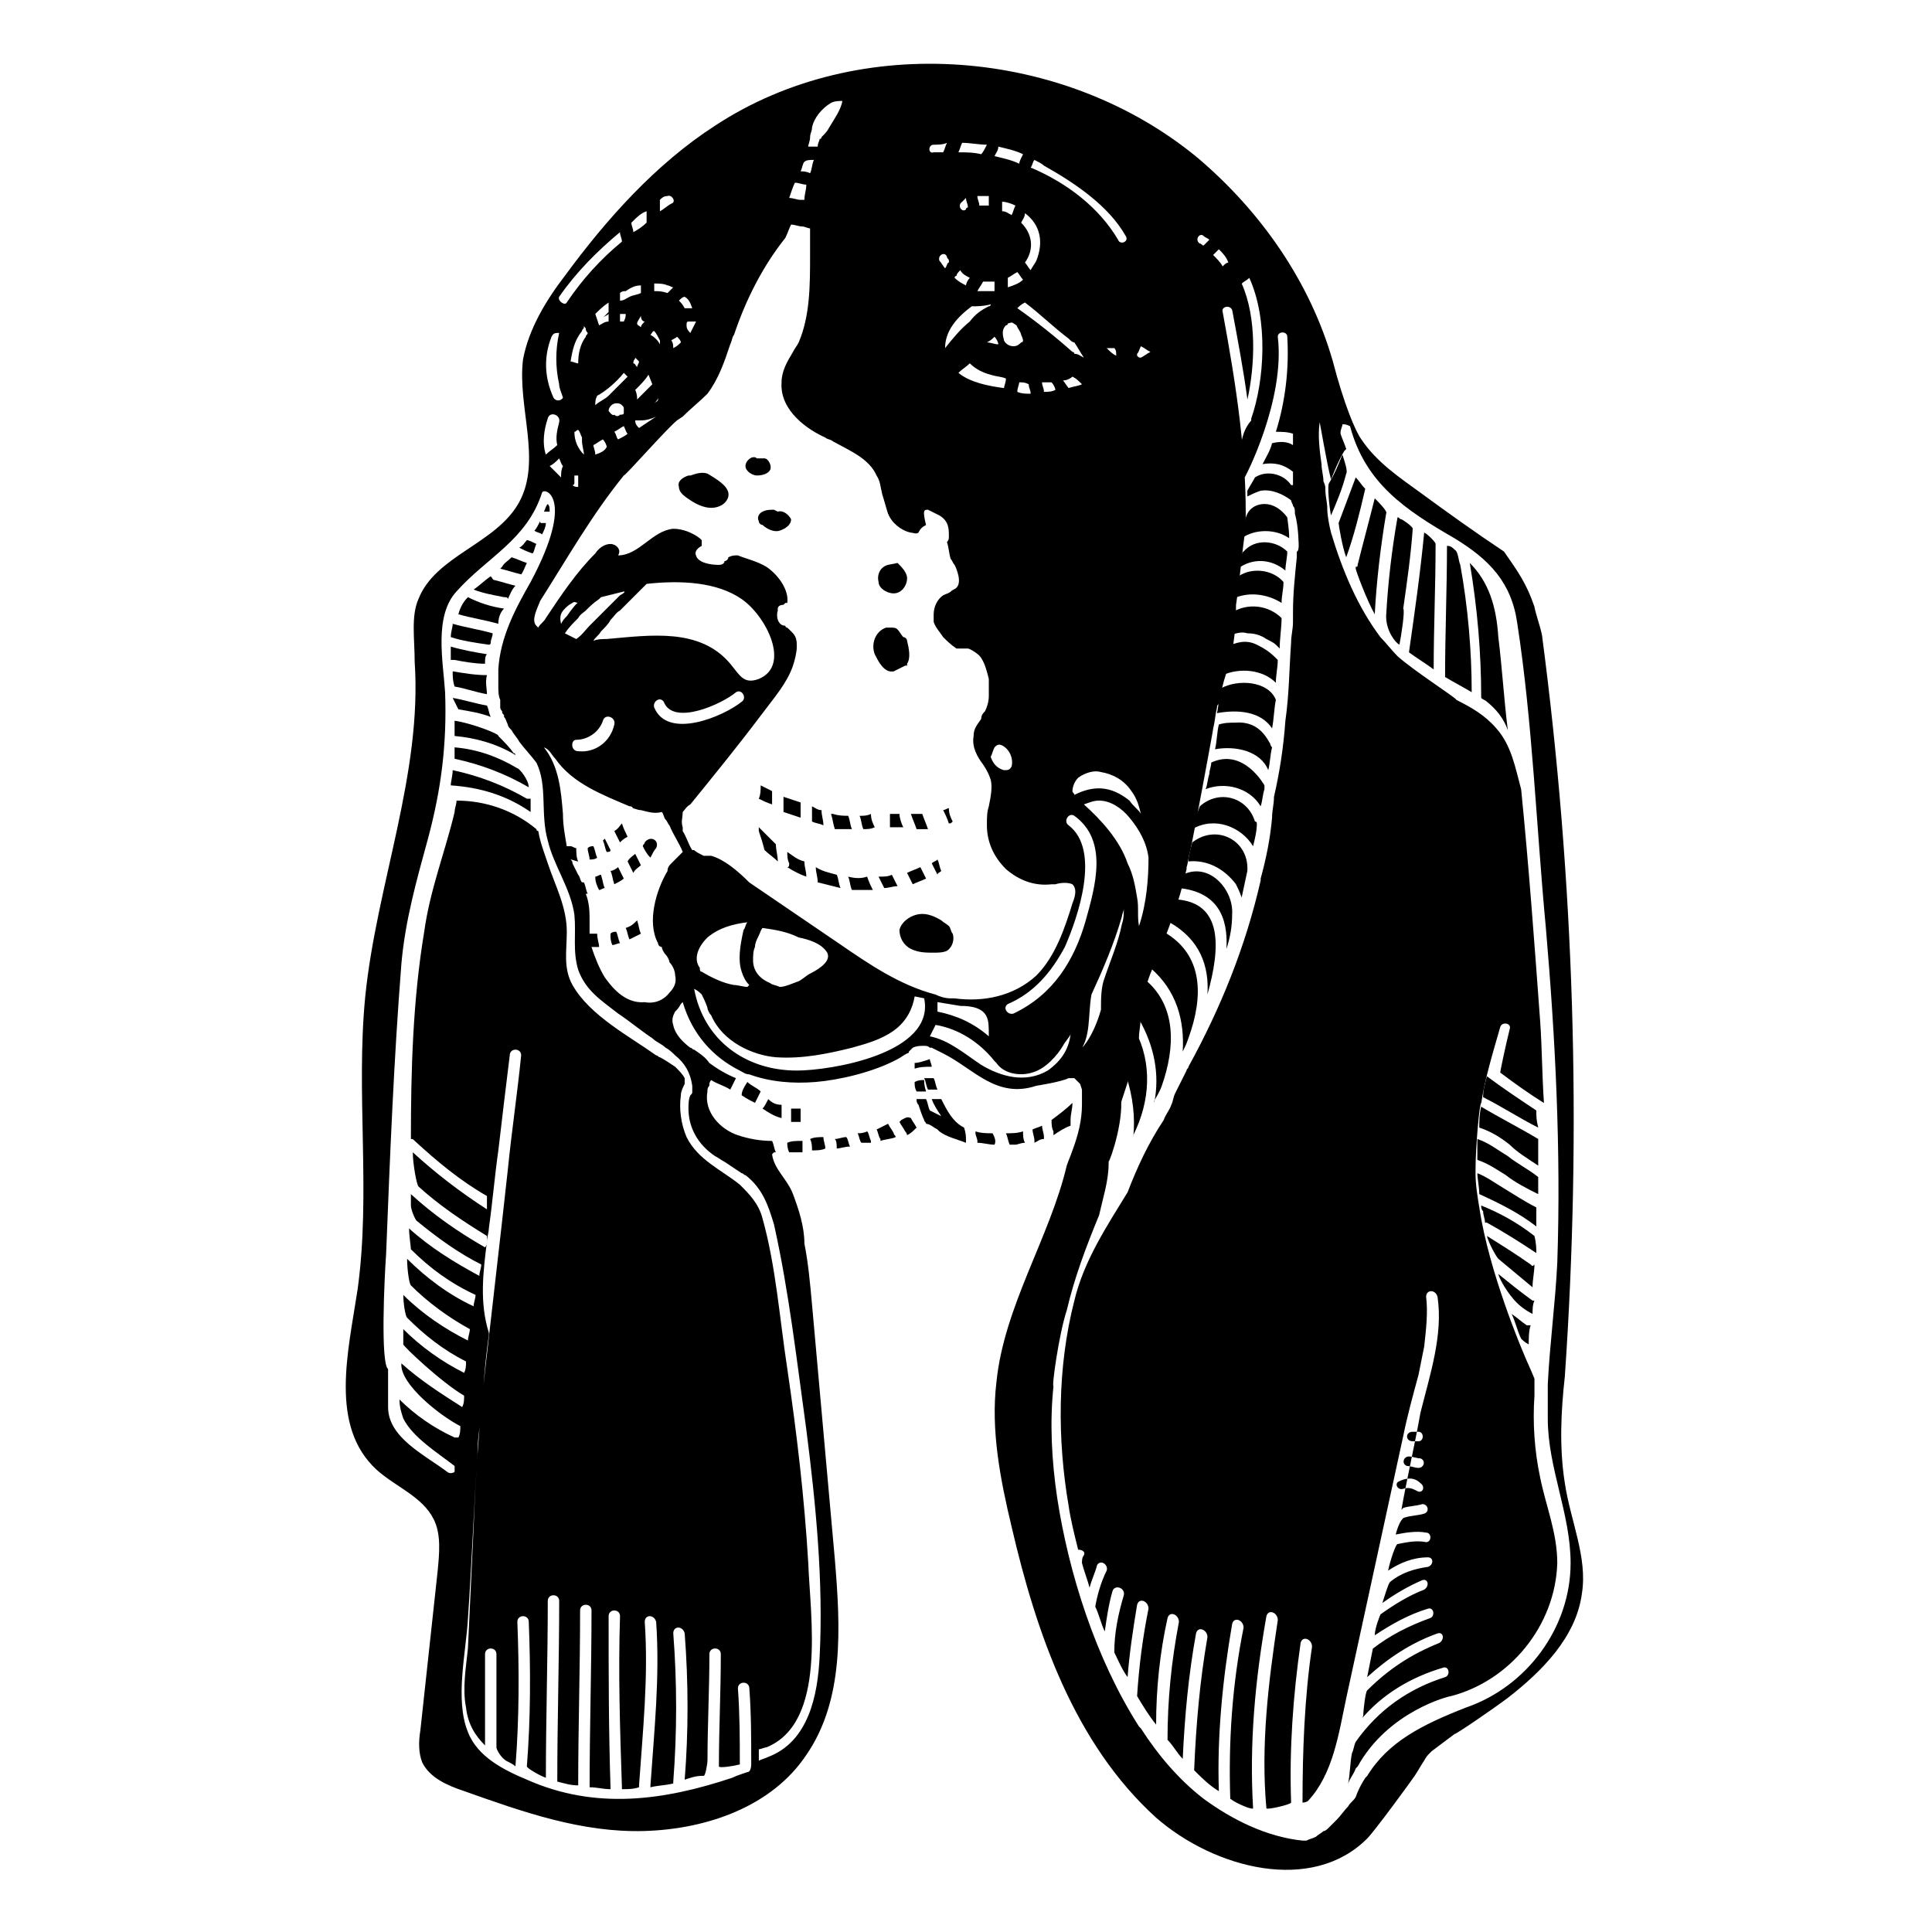 <?xml version="1.0" encoding="UTF-8"?>
<!-- Uploaded to: SVG Repo, www.svgrepo.com, Generator: SVG Repo Mixer Tools -->
<svg fill="#000000" width="800px" height="800px" version="1.1" viewBox="144 144 512 512" xmlns="http://www.w3.org/2000/svg">
 <g>
  <path d="m264.47 318.89c2.519 0.504 5.543 1.008 8.062 1.008 0-1.008 0-2.016 0.504-2.519-3.023-0.504-6.047-1.008-9.574-2.016v3.527h1.008z"/>
  <path d="m427.71 442.32v-1.512c0-1.512 0.504-3.023 0.504-4.535-1.512 1.512-3.527 3.023-5.543 4.535 0 1.008 0 2.016 0.504 3.023v1.008c1.512-1.012 3.023-2.016 4.535-2.519z"/>
  <path d="m544.59 492.2c1.008 2.016 1.512 4.535 2.519 6.551 0.504 0.504 1.008 1.008 2.016 1.512 0-1.512 0-3.527 0.504-5.039h-1.008c-1.516-1.008-2.523-2.016-4.031-3.023z"/>
  <path d="m541.07 481.62c0.504 2.016 3.023 5.543 3.527 6.047 1.512 2.016 3.527 3.527 5.543 4.535 0-1.008 0-2.519 0.504-3.527h-0.504c-3.531-2.523-6.551-5.039-9.07-7.055z"/>
  <path d="m464.99 346.09c0 1.008-0.504 2.016-0.504 3.023-0.504 1.512-0.504 3.023-1.008 4.031 5.039-2.016 11.586-0.504 14.609 4.535 0.504-1.512 0.504-3.023 1.008-4.535v-1.008c0.004 0-5.539-10.078-14.105-6.047z"/>
  <path d="m551.14 464.48v-0.504c-3.023-1.512-6.047-3.527-8.566-5.039-2.519-1.512-4.535-3.023-7.055-4.031 0 1.512 0.504 3.527 0.504 5.543 5.543 2.519 10.578 5.039 15.113 8.566 0.004-2.016 0.004-3.023 0.004-4.535z"/>
  <path d="m550.64 471.54c-4.535-3.527-9.07-6.047-14.105-8.062 0 0.504 0 1.008 0.504 1.512 0 1.008 0.504 2.016 0.504 3.023h0.504c4.535 2.519 8.566 5.039 13.098 8.062 0-1.008 0-2.519-0.504-4.535 0.504 0.504 0 0 0 0z"/>
  <path d="m549.63 479.1c-3.527-2.519-7.559-5.039-11.586-7.559 0.504 2.016 2.519 5.543 3.023 6.047 3.023 2.519 6.047 5.039 9.07 7.559 0-2.016 0.504-4.031 0.504-6.047-0.508 0.504-0.508 0.504-1.012 0z"/>
  <path d="m457.43 375.82h-0.504c-0.504 1.008-0.504 2.519-1.008 3.527h0.504c10.078 1.008 13.098 7.559 12.594 16.121 1.008-3.023 1.512-6.047 1.512-9.07 0.504-6.547-6.047-14.105-13.098-10.578z"/>
  <path d="m452.39 390.93c-0.504 0.504-1.008 1.008-1.008 2.016-1.008 3.023-2.016 5.039-3.023 7.559h0.504c7.055 6.047 9.07 14.105 8.566 22.168 0.504-1.008 1.008-2.016 1.512-3.527 4.031-11.086 4.031-22.168-6.551-28.215z"/>
  <path d="m455.92 382.36h-0.504c-0.504 2.016-1.008 4.031-2.016 6.047h0.504c8.062 4.535 10.578 11.586 10.078 19.145 3.523-12.594 4.027-24.184-8.062-25.191z"/>
  <path d="m484.64 295.21c0-1.512 0.504-3.527 0.504-5.039-3.023-3.023-8.566-3.527-11.586 0-0.504 0-1.008 3.023-1.512 4.535 4.031-3.023 9.07-2.519 12.594 0.504z"/>
  <path d="m459.95 367.25s-0.504 0 0 0c-0.504 2.016-1.008 3.527-1.008 5.039 5.039-0.504 9.574 2.016 12.594 6.047 0.504 1.008 1.008 2.016 1.512 3.527 0.504-2.519 1.008-4.535 1.512-7.055 0.504-8.062-8.062-12.598-14.609-7.559z"/>
  <path d="m264.47 335.01v4.031c5.543 0.504 11.082 2.016 16.121 5.039 0 0 0-0.504-0.504-0.504-1.008-1.512-2.519-3.023-4.031-4.535 0.508-0.504-7.555-3.527-11.586-4.031 0.504 0 0.504 0 0 0z"/>
  <path d="m278.58 302.76c0.504-1.008 1.008-2.519 2.016-3.527-2.016-0.504-3.527-1.008-5.543-1.512-0.504 0-0.504-0.504-1.008-1.008-1.512 1.008-3.023 2.519-4.535 3.527 2.519 1.008 5.543 1.512 8.062 2.016 0.504 0 1.008 0 1.008 0.504z"/>
  <path d="m283.62 293.19c-1.512-0.504-2.519-1.008-4.031-1.512-1.008 1.008-2.016 1.512-2.519 2.519l-0.504 0.504c2.016 0.504 3.527 1.008 5.543 1.512 0.504-0.504 1.008-2.016 1.512-3.023z"/>
  <path d="m286.14 288.15c-1.008-0.504-2.016-1.008-2.519-1.008-0.504 0.504-1.008 1.512-2.016 2.016 1.008 0.504 2.016 1.008 3.527 1.512 0.504-0.504 0.504-1.512 1.008-2.519z"/>
  <path d="m265.48 331.98c3.023 0.504 6.047 1.008 8.566 2.016-0.504-1.008-0.504-2.016-1.008-3.023-3.023-0.504-6.047-1.512-9.07-2.016 0.504 1.008 1.512 3.023 1.512 3.023z"/>
  <path d="m274.05 314.35c0-1.008 0.504-1.512 0.504-2.519-3.527-1.008-7.055-1.512-10.578-2.519 0 1.008-0.504 2.016-0.504 3.527 3.023 1.008 6.551 1.512 10.078 2.016 0.5 0 0.5-0.504 0.5-0.504z"/>
  <path d="m277.57 305.28c-0.504 0-0.504 0 0 0-3.527-0.504-6.551-1.512-9.574-3.023-1.008 1.008-2.016 2.519-2.519 4.535 3.527 1.008 7.055 1.512 10.578 2.519 0.004-1.512 0.508-3.023 1.516-4.031z"/>
  <path d="m263.97 321.91c0 1.512 0 2.519 0.504 4.031 3.023 0.504 5.543 1.512 8.566 2.016 0-1.512-0.504-3.023 0-5.039-3.023 0-6.047-0.504-9.07-1.008z"/>
  <path d="m551.64 460.46v-4.535c-2.519-2.016-5.543-3.527-8.062-5.543-2.519-1.512-5.039-3.527-8.062-4.535v5.543c3.023 1.008 5.039 2.519 7.559 4.031 2.519 2.016 5.543 3.527 8.566 5.039z"/>
  <path d="m289.66 279.59c0-1.008 0-1.512-0.504-2.016-0.504 0.504-0.504 1.008-1.008 2.016h1.512c-0.504 0 0 0 0 0z"/>
  <path d="m288.66 282.61h-1.008c-0.504 0-0.504 0-0.504-0.504-0.504 1.008-1.008 2.016-1.512 2.519 0.504 0.504 1.512 0.504 2.016 1.008 0.504-1.008 1.008-2.016 1.008-3.023z"/>
  <path d="m264.47 345.08c7.055 1.512 13.602 4.031 19.648 7.559 0-2.016-2.519-5.039-3.023-5.039-5.039-3.023-10.578-5.039-16.625-5.543v3.023z"/>
  <path d="m284.62 356.67v-1.008h-1.008c-6.047-3.527-12.594-6.047-19.648-7.559 0 1.512-0.504 3.023-0.504 4.031 7.559 0.504 14.609 2.519 21.16 7.055v-2.519z"/>
  <path d="m420.66 445.84v-0.504c0-1.008-0.504-2.016-0.504-3.023-1.008 0.504-1.512 0.504-2.519 1.008 0 1.008 0.504 2.016 0.504 3.023v0.504c1.008-0.504 1.512-1.008 2.519-1.008z"/>
  <path d="m243.82 533.51c5.039 4.535 12.09 7.055 15.113 13.098 2.016 4.031 1.512 9.07 1.008 14.105-1.512 14.105-3.023 27.711-4.535 41.816-0.504 3.023-0.504 6.047 0.504 8.566 2.016 4.031 6.551 6.047 11.082 7.559 15.617 5.543 31.234 11.082 47.863 10.578 16.625-0.504 33.754-6.551 42.824-20.152 10.078-14.609 9.07-33.754 7.559-51.891-2.016-22.672-4.031-44.84-6.047-67.512-0.504-5.543-1.008-11.082-2.016-16.121 0-4.535-1.512-9.07-3.023-13.098-1.512-4.031-5.039-6.551-5.543-10.578l0.504-0.504h0.504c-0.504-1.008-0.504-2.016-1.008-3.023-3.023 0-6.047-0.504-9.07-1.512-4.535-1.512-9.07-6.047-8.062-11.586 0-0.504 0-1.008 0.504-1.512 0-0.504 0-1.008 0.504-1.512 1.512 1.008 3.527 1.512 5.039 2.519 0.504-1.008 1.008-2.016 1.512-3.023-2.519-1.008-5.039-2.519-7.055-4.031-1.008-1.512-2.519-2.519-4.031-3.527-0.504 0-0.504-0.504-1.008-0.504-2.016-1.512-4.031-3.527-4.535-6.047-0.504-1.512 0-2.519 0.504-3.527 0.504-0.504 1.008-1.008 1.512-2.016 0 0 0.504-0.504 0.504-0.504 2.519 8.566 8.062 14.609 15.113 18.137 1.008 0.504 1.512 1.008 2.519 1.008 5.543 2.016 11.586 2.519 17.633 2.016 6.047-0.504 15.113-2.519 21.664-6.047 1.008-0.504 1.512-1.008 2.519-1.512 0 0 0.504 0 0.504-0.504 0 0 0.504-0.504 0.504-0.504l0.504-0.504c1.008-0.504 2.016-0.504 3.023-0.504 0.504 0 1.008 0 1.512 0.504h0.504c1.008 0.504 2.016 1.008 3.023 1.512 8.062 4.031 14.105 12.09 24.688 8.566 0 0 6.551-1.008 8.566-2.016h0.504 0.504 0.504c0.504 0.504 1.512 1.512 1.512 1.512l0.504 1.512v4.031c0 4.031-1.008 8.062-2.519 12.09-0.504 1.512-1.008 2.519-1.512 4.031-4.535 19.145-16.625 37.281-18.641 57.434-1.512 12.594 1.008 25.695 4.031 38.289 6.551 28.215 16.625 57.434 38.289 77.082 15.617 13.602 41.312 20.152 55.922 5.543 2.016-2.016 11.586-15.113 12.594-16.625 1.008-1.512 1.512-2.519 2.519-4.031 0.504-1.008 1.008-1.512 1.512-2.016 0 0 0.504-0.504 0.504-0.504 2.016-1.512 4.031-3.023 6.047-4.535 0.504 0 10.078-6.551 14.105-9.574 9.07-7.055 18.137-16.121 19.648-27.711 1.512-9.574-3.023-19.145-4.535-29.223-1.512-9.574-1.008-19.145 0-28.215 4.535-65.496 2.519-131.5-6.047-196.48-0.504-2.519-1.512-5.039-2.016-7.559-2.016-6.047-4.535-9.574-8.062-14.609-7.559-5.039-14.609-10.078-22.168-15.617-5.543-4.031-11.586-8.062-15.617-14.105-1.512-2.016-4.535-9.07-7.559-20.656-6.047-21.16-19.145-39.801-35.77-53.906-35.266-29.223-89.68-33.754-127.97-8.566-15.617 10.078-28.719 24.688-39.801 39.801-5.039 6.551-9.574 14.105-11.082 22.168-1.512 12.594 5.039 26.703-1.008 37.785s-22.168 14.105-26.703 25.695c-2.004 4.539-0.996 10.586-0.996 16.633 2.016 29.727-10.078 58.945-13.098 88.672-2.519 25.691 1.508 51.891-2.016 77.582-2.519 16.629-7.559 36.277 5.035 47.863zm29.223-60.457c0-1.008 0.504-2.519 0.504-3.527 1.008-7.055 1.512-13.602 2.519-20.656 1.008-8.566 2.016-17.129 3.023-25.191 0-2.016 3.023-2.016 3.023 0-1.008 10.078-2.519 20.152-3.527 30.23-0.504 4.535-1.008 9.07-1.512 13.602-1.512 13.098-3.023 26.703-4.535 39.801-1.512 13.602-2.519 27.711-3.023 41.312-0.504 10.578-1.008 21.16-1.512 32.242-0.504 5.039-1.512 10.578-0.504 15.617 0.504 4.535 2.519 7.559 5.039 10.078v-24.184c0-2.016 3.023-2.016 3.023 0v24.688c0 0.504 1.008 2.519 2.519 3.527 1.008 0.504 2.016 1.008 2.519 1.512 1.008-12.594 1.008-25.695 0.504-38.289 0-2.016 3.023-2.016 3.023 0 0.504 12.594 0.504 25.695-0.504 38.289 0 0.504 3.527 2.519 5.039 3.023 0-15.617 0.504-31.234 0.504-46.855 0-2.016 3.023-2.016 3.023 0 0 16.121-0.504 31.738-0.504 47.863 2.016 0.504 3.527 1.008 5.543 1.008 0-15.617 0.504-30.73 0.504-46.352 0-2.016 3.023-2.016 3.023 0 0 15.617-0.504 31.234-0.504 46.855 2.016 0 3.527 0.504 5.543 0.504v-0.504c-0.504-15.113-0.504-30.23-0.504-45.344 0-2.016 3.023-2.016 3.023 0-0.504 15.113 0 30.23 0.504 45.344v0.504c1.512 0 3.023 0 4.535-0.504v-0.504c1.008-14.609 2.519-28.719 1.512-43.328 0-2.016 2.519-2.016 3.023 0 1.008 14.609-0.504 28.719-1.512 43.328v0.504c2.016-0.504 4.031-0.504 6.047-1.008v-0.504c1.008-13.098 1.008-26.199 0-39.297 0-2.016 2.519-2.016 3.023 0 1.008 13.098 1.008 26.199 0 38.793 1.512-0.504 3.023-1.008 4.535-1.008h0.504c0.504 0 1.008-3.527 1.008-4.031 0-9.574 0.504-18.641 0.504-28.215 0-2.016 3.023-2.016 3.023 0 0 10.078-0.504 19.648-0.504 29.727 0 0.504 3.527 0 5.543-0.504 0-6.551 0-13.098-0.504-20.152 0-2.016 3.023-2.016 3.023 0 0.504 6.551 0.504 13.602 0.504 20.152 0 0 0 2.016-1.008 2.016-1.512 0.504-3.023 1.008-4.031 1.512-18.137 6.047-36.273 8.566-54.41 0.504-6.047-2.519-13.098-6.047-15.617-12.594-3.527-8.566-0.504-21.16 0-30.23 1.008-14.609 1.512-28.719 2.519-43.328 0-3.527 0.504-7.055 1.008-10.578 0.504-7.055 1.008-14.105 2.016-21.16v-0.504c-2.535-8.062-1.527-16.121-0.52-24.184zm54.41-247.37h-2.016c-0.504-1.008-1.008-1.512-1.512-2.016 0.504-0.504 1.008-1.008 1.512-1.008 1.008 0.504 1.512 1.512 2.016 3.023zm-14.105 31.742c-0.504-0.504-1.008-1.008-1.008-2.016h0.504 1.008c1.512 0 3.023-0.504 4.031-1.008-1.512 1.008-3.023 2.016-4.535 3.023zm-5.543 3.019c-0.504-0.504-0.504-1.512-1.008-2.016 1.008-0.504 1.512-1.008 2.519-1.512 0.504 1.008 0.504 1.512 1.008 2.016-0.504 0.508-1.512 1.012-2.519 1.512zm-6.047 4.031c0-1.008-0.504-2.016-0.504-2.519 1.008-0.504 1.512-1.008 2.519-1.512 0.504 0.504 1.008 1.512 1.008 2.016-0.504 1.008-1.512 1.512-3.023 2.016zm7.559-21.664 1.008 1.008c-0.504 0.504-1.512 1.512-2.016 2.016l-1.008 1.008c-0.504 0.504-1.512 1.512-2.016 2.016-1.008 1.008-2.519 1.512-3.527 2.519 0-1.008 0-1.512 0.504-2.519 2.016-1.008 5.039-3.527 7.055-6.047zm5.543-13.602c-0.504 0.504-1.008 1.008-1.008 1.512-0.504-0.504-1.008-0.504-1.008-1.008 0-0.504 0.504-1.008 1.008-2.016 0 1.008 0.504 1.512 1.008 1.512zm3.527 20.656c0 0.504-0.504 0.504-1.008 1.008 0.504-0.504 1.008-1.008 1.008-1.512v0.504zm-6.047-2.519c1.512-1.512 2.519-2.519 3.527-4.031l1.008 2.519c-1.512 1.512-2.519 2.519-4.031 4.031 0-0.504 0-1.512-0.504-2.519zm-7.055 5.543c0-1.008 1.008-2.016 2.016-2.016 0.504 0 1.008 0 1.512 0.504s0.504 0.504 0.504 1.008v1.008c0 0.504-0.504 0.504-1.008 0.504-0.504 0.504-1.008 0.504-1.512 0-0.504 0.504-1.512-1.008-1.512-1.008zm7.055-14.105 1.008 1.008c0 0.504-0.504 1.008-0.504 1.512-0.504-0.504-0.504-1.008-1.008-1.008 0-1.008 0.504-1.008 0.504-1.512zm6.551-4.535v1.008c-0.504-1.008-1.512-2.016-2.519-2.519 0.504-0.504 0.504-1.008 1.008-1.008 0.504 0.504 1.008 1.512 1.512 2.519zm-22.672 24.184c0.504 0 0.504-0.504 1.008-0.504 0.504 0.504 0.504 1.008 1.008 2.016v1.008c0 1.008 0.504 2.519 0.504 3.527-1.512-1.516-2.519-3.531-2.519-6.047zm26.195-22.168c0-0.504 0-1.512-0.504-2.016 0.504-0.504 1.008-0.504 1.512-1.008 0.504 0.504 1.008 1.008 1.008 1.512-0.504 0.504-1.008 1.008-2.016 1.512zm4.535-4.031c-0.504-0.504-1.008-1.008-1.008-2.016 0-0.504 0-1.008 0.504-1.008h2.016c-0.504 1.008-1.008 2.016-1.512 3.023zm-17.633-3.023h-1.008v-2.016h1.008 0.504c0 0.504 0 1.008-0.504 2.016zm-13.098 42.824v-2.016h1.008v1.512 1.512c-0.504 0-1.008 0-1.512-0.504 0.504 0 0.504-0.504 0.504-0.504zm24.688-50.383c-1.512-0.504-2.519-0.504-3.527-0.504v-2.016c1.008 0 2.519 0 3.527 0.504 0.504 0 1.008 0.504 1.512 0.504-0.508 0.504-1.012 1.008-1.512 1.512zm-7.055-2.016v2.016c-1.008 0.504-2.016 0.504-3.023 1.008-1.008 0.504-1.512 1.008-2.519 1.008v-2.016c0.504-0.504 1.008-0.504 1.512-0.504 1.512-1.008 2.519-1.512 4.031-1.512zm-8.566 7.559v2.016c-1.008 0-1.512 0.504-2.519 1.008-0.504-1.512-1.008-3.023-1.008-3.023 1.008-1.008 2.016-2.016 3.527-3.023v2.519l-1.512 1.512c0.504-0.504 1.008-0.504 1.512-1.008zm-7.051 4.535c0-0.504 0.504-0.504 0.504-1.008v-0.504c0 0.504 0.504 0.504 0.504 1.008s0.504 1.008 0.504 1.008c0 0.504-0.504 0.504-0.504 1.008-1.512 2.016-2.016 4.535-2.016 7.055-0.504 0-1.512-0.504-2.016-0.504 0.504-3.023 1.008-5.543 3.023-8.062zm-6.047 33.754c0.504 1.008 0.504 1.512 1.008 2.016-0.504 1.008-0.504 2.016-0.504 3.023-1.008-1.008-2.016-2.016-3.023-3.023 1.008-0.504 1.512-1.008 2.519-2.016zm52.898 58.441c-4.031 1.512-5.039-1.008-7.559-4.031-8.062-9.574-21.16-7.559-32.746-6.551-1.008 0-2.519 0-3.527 0.504 0.504-1.008 1.512-1.512 2.016-2.519 1.008-1.008 2.016-2.016 2.519-3.023 1.008-1.008 1.512-2.016 2.519-2.519 0.504-0.504 1.008-1.008 1.512-1.512 1.008-1.008 2.016-2.016 3.023-3.023 1.008-1.008 1.512-1.512 2.519-2.519 9.07-1.008 18.641-0.504 25.191 4.031 6.547 4.539 13.098 17.641 4.531 21.164zm-27.707 7.559c-0.504-1.512 1.512-3.023 2.519-1.512 2.519 6.551 15.617 0.504 19.145-2.519 1.512-1.008 3.023 1.512 1.512 2.519-5.039 4.031-19.648 10.078-23.176 1.512zm-20.656 8.566c3.023 0 6.047-2.016 7.055-5.039 0.504-2.016 3.527-1.008 3.023 1.008-1.008 4.535-5.039 7.559-9.574 7.055-2.016-0.004-2.016-3.023-0.504-3.023zm11.586-38.293c-1.008 1.008-2.016 2.016-3.023 3.023-0.504 0.504-1.512 1.512-2.016 2.016-0.504 0.504-0.504 0.504-1.008 1.008-0.504 0.504-0.504 0.504-1.008 1.008l-1.008 1.008c-1.008 1.008-2.016 2.519-3.527 3.527-1.008-0.504-2.016-1.008-3.023-1.512 1.008-1.512 2.016-2.519 3.527-4.031 0.504-1.008 1.512-1.512 2.016-2.016 1.008-1.008 2.016-2.016 3.527-3.023 0 0 0.504-0.504 0.504-0.504l6.047-1.512c0.504 0 0 0.504-1.008 1.008zm-14.105 5.543c-0.504 0.504-1.008 1.008-1.512 2.016-0.504-2.016 0-3.023 1.008-4.031 0.504-0.504 1.008-1.008 2.016-1.512 0.504-0.504 1.008 0 1.512 0 0-0.504-2.016 2.016-3.023 3.527zm-3.023 37.785c4.535 6.551 12.594 9.574 19.648 12.594 0.504 0 0.504 0 1.008 0.504h-0.504c1.008 0 1.512 0.504 2.519 0.504 2.016 0.504 3.527 1.008 5.543 0.504 0.504 0.504 0.504 1.512 1.008 2.016 0.504 0.504 0.504 1.008 1.008 1.512 1.008 2.519 2.519 4.535 3.527 7.055l-3.023 3.023c-0.504 0.504-1.008 1.008-1.008 2.016-3.023 5.039-5.543 13.602-2.519 19.145 0 0.504 0.504 1.008 1.008 1.008 0 0.504 0.504 1.512 1.008 2.016 0.504 0.504 1.008 1.512 1.008 2.016 1.008 1.008 1.512 2.519 1.512 3.527 0.504 2.016-0.504 3.527-1.512 4.535-1.512 2.016-4.031 3.023-6.551 2.519-5.543 0.5-9.07-4.539-10.582-6.555-1.512-2.519-2.519-5.039-3.527-8.062h2.016c0-1.008-0.504-2.016-0.504-3.527h-2.016v-0.504-3.023c0-2.016 0-4.535-1.008-7.055h0.504c-0.504-1.008-0.504-2.016-1.008-3.023h-0.504c-0.504-0.504-0.504-1.512-1.008-2.016-0.504-1.008-1.008-2.016-1.512-3.023 0-0.504 0-0.504-0.504-1.008 0.504 0 1.512 0.504 2.016 0.504-0.504-1.008-0.504-2.519-0.504-3.527-0.504 0-1.008-0.504-1.512-0.504h-1.008c-0.504-3.023-1.008-5.543-1.008-8.566-0.504-6.047-1.008-12.594-5.039-17.633 1.516 0.512 2.019 2.023 3.027 3.031zm136.53 81.113m-0.504-63.48c-1.512-1.008 0-3.527 1.512-2.519 9.07 6.551 5.543 18.641 3.023 27.711-3.023 10.578-8.566 19.648-19.145 24.688-1.512 0.504-3.023-1.512-1.512-2.519 7.055-3.023 11.586-8.566 15.113-15.113 3.527-8.062 9.574-25.695 1.008-32.246zm-29.219-119.91c1.008-1.008 2.016-1.512 3.023-2.519 1.512 1.512 3.527 2.519 5.543 3.023 1.512 0.504 3.023 0.504 4.031 1.008 0 1.008-0.504 2.016-0.504 2.519-4.035-0.504-9.07-1.512-12.094-4.031zm6.547-24.18h3.023v2.519h-4.535c0.504-1.012 1.008-1.516 1.512-2.519zm6.551 1.508v-2.519c1.008-0.504 1.512-1.008 2.519-1.512 0.504 0.504 1.008 1.512 1.512 2.016-1.008 1.012-2.519 1.512-4.031 2.016zm-5.039-24.18v2.519h-2.519c0-1.008-0.504-1.512-0.504-2.519h3.023zm-5.035 21.664c-0.504 0.504-1.008 1.512-1.008 2.016-1.008-0.504-2.016-1.008-3.023-2.016 0 0 0-0.504 0.504-0.504 0-0.504 0.504-1.008 1.008-1.512 0.504 1.008 1.512 1.512 2.519 2.016zm34.762 204.04v0 0zm-20.656-187.42s0 0.504-0.504 0.504c-0.504 0.504-1.008 1.008-2.016 1.008s-2.016-0.504-2.519-1.512c0-0.504-1.008-2.519 0.504-4.031 0 0 0.504 0 0.504-0.504 0.504 0 1.008-0.504 1.512 0 0 0 1.008 0.504 1.008 1.008 0 0 1.008 1.512 1.008 2.016 0.504 1.008 0.504 1.512 0.504 1.512zm-7.559-1.008c0.504 0.504 1.008 1.512 1.008 2.016-1.008 0-2.016-0.504-3.023-0.504 1.008-0.504 1.512-1.008 2.016-1.512zm20.656 10.578c1.008 0.504 1.512 1.008 2.519 2.016-1.008 0.504-2.016 0.504-3.527 1.008-0.504-0.504-1.008-1.512-1.512-2.016 1.008 0 2.016-0.504 2.519-1.008zm17.129 138.05c-0.504-3.023-1.008-6.047-2.519-9.07-2.016-6.047-7.055-11.586-11.586-15.617 1.512-0.504 2.519-1.008 4.031-1.008 3.023 0 6.047 2.016 8.062 4.535 2.519 3.023 4.535 6.551 5.039 10.578 0 5.543-0.504 12.09-2.519 18.137-0.508-2.519-0.004-5.039-0.508-7.555zm-2.016-25.695c-5.039-4.031-9.574-4.031-14.609-1.512 0-0.504-0.504-0.504-0.504-1.008 0-1.008 0.504-2.519 1.512-3.527 2.016-1.512 4.535-2.016 6.047-1.512 3.023 0.504 6.047 2.016 8.062 5.039 1.512 2.016 2.016 4.031 2.519 6.047-0.508-1.008-2.019-2.016-3.027-3.527zm-9.066-111.85c-0.504 0-0.504 0 0 0-0.504 0-0.504-0.504 0 0-0.504-0.504-0.504 0 0 0zm-26.703 97.738c0.504-0.504 1.008-1.008 2.016-0.504 2.016 1.008 3.023 3.527 2.519 5.543-0.504 1.008-1.008 1.008-2.016 1.008-2.016-0.504-3.023-2.016-3.527-3.527 0.504-1.008 0.504-1.512 1.008-2.519v0zm6.551-96.73c1.008 0 1.512 0 2.519 0.504 0 1.008 0.504 1.512 0.504 2.519-1.008 0-2.519 0-3.527-0.504 0-1.008 0.504-2.016 0.504-2.519zm6.551 2.519c0-1.008-0.504-1.512-0.504-2.519h2.519c0.504 0.504 1.008 1.512 1.008 2.016-1.008 0.504-2.016 0.504-3.023 0.504zm12.594 159.71c3.023-6.551 6.047-13.602 8.062-20.656 0-0.504 0.504-1.512 0.504-2.016 0 1.512 0 2.519-0.504 4.031-1.008 5.039-3.023 9.574-4.535 14.105-1.008 2.519-1.008 5.543-1.008 8.566-1.008 3.527-2.519 7.055-4.535 9.574l-0.504 0.504c-0.504 0.504-1.008 1.008-1.008 1.512 3.527-4.031 2.519-10.078 3.527-15.621zm15.617-170.29c-1.008 0.504-1.512 1.008-2.519 1.512-0.504 0-0.504 0-1.008-0.504v-0.504c0.504-0.504 0.504-1.008 1.008-2.016 1.008 0.504 1.512 1.008 2.519 1.512zm-9.066 1.008c-1.008-0.504-1.512-1.008-2.519-2.016h2.016c0.504 0.504 0.504 1.008 0.504 2.016zm-12.598-4.535c0.504 0.504 1.008 1.008 1.512 1.008 1.008 1.512 1.512 2.519 2.519 4.031-1.008-0.504-1.512-1.008-2.519-1.008 0 0 0-0.504-0.504-0.504-4.535-4.031-9.574-8.062-14.609-11.586 0.504-0.504 1.008-1.008 2.016-1.512 4.031 3.019 7.555 6.547 11.586 9.57zm-8.562-20.656c-0.504 1.008-1.008 1.512-1.512 2.519-0.504-0.504-1.008-1.512-1.512-2.016 2.519-3.527 2.016-7.559-1.008-10.578 0.504-1.008 1.008-1.512 1.008-2.519 4.031 3.019 5.039 7.555 3.023 12.594zm-5.543-14.609c-0.504 1.008-0.504 1.512-1.008 2.519-1.008-0.504-1.512-1.008-2.519-1.008v-2.519c1.008 0 2.519 0.504 3.527 1.008zm-13.098-2.016c0 1.008 0.504 1.512 0.504 2.519 0 0-0.504 0-0.504 0.504-1.008 1.008-2.519-1.008-1.008-2.016l1.008-1.008zm-7.055 16.625c-0.504-1.512 1.512-2.519 2.016-1.008 0 0.504 0.504 0.504 0.504 1.008v0.504c-0.504 0-0.504 1.008-1.008 1.512-0.504-0.504-1.008-1.512-1.512-2.016zm8.566 12.09c1.512 0 3.023 0 5.039-0.504 0 0 0 0.504-0.504 0.504-2.016 1.008-3.527 2.016-5.039 4.031-2.519 2.016-4.535 4.535-6.551 7.055 0-4.535 3.023-8.062 7.055-11.086zm4.027 188.43c0.504 1.008 0.504 3.023 0.504 4.535v0.504c-4.031-3.527-8.566-5.543-13.602-6.551v-2.519l6.047 1.008c3.023 0 6.043 0.504 7.051 3.023zm-64.988-12.09c0.504 1.512 1.008 2.519 2.016 3.527 0 0-0.504 0.504-0.504 0.504-1.008 0-2.519-0.504-3.527-0.504-3.023-0.504-6.047-2.016-8.566-3.527-0.504 0-0.504-0.504-0.504-1.008-1.512-2.016-1.008-5.039 2.016-8.062 3.023-2.519 6.551-3.527 10.578-4.031-0.504 0.504-0.504 1.512-1.008 2.016-1.004 4.535-1.508 8.062-0.5 11.086zm18.137 0.504c-1.008 0.504-2.016 1.512-3.023 2.016-1.512 0.504-3.527 1.512-5.039 1.512-1.008-0.508-2.016-0.508-2.519-1.012-2.519-1.008-4.535-3.023-4.535-6.047 0-1.008 0-2.519 0.504-3.527 0-1.008 0.504-2.016 1.008-3.023 0.504-1.008 0.504-1.512 1.008-2.016 3.527 0.504 6.551 1.008 9.574 2.519 2.519 0.504 6.047 1.512 7.559 4.031 1.004 2.019-1.512 4.035-4.535 5.547zm-35.27 0.5m31.742 25.191c-13.602 0-24.688-8.062-27.207-21.664 1.008 0.504 1.512 1.008 2.016 1.512 0.504 1.008 1.008 2.016 1.512 3.527 0 0.504 0.504 1.512 1.008 2.016 3.023 7.055 11.082 10.578 17.129 11.082 7.055 0.504 14.105-1.008 20.152-2.519 3.527-1.008 7.559-2.016 11.082-4.535 3.527-2.519 5.039-6.047 5.543-9.07l2.519 0.504c3.023 14.613-24.688 19.148-33.754 19.148zm48.867-1.512c-4.535-3.023-8.566-6.551-13.602-7.559 0.504-1.008 1.008-2.016 1.512-3.023 6.047 1.008 11.586 4.535 15.617 9.574l0.504 0.504c2.016 3.023 6.551 3.527 9.574 2.519 3.527-1.008 6.551-4.535 8.062-7.055 0.504-1.008 1.512-2.016 2.016-3.023-0.504 4.031-2.519 7.055-6.047 9.574-6.047 3.527-12.598 1.512-17.637-1.512zm69.023-155.17h0.504c0.504-0.504 11.082-21.16 9.07-37.785 0-1.512 2.519-1.512 2.519 0 0.504 8.566-0.504 17.129-3.023 25.191 1.512 0 3.023 0 4.535 0.504v3.023c-1.512-1.008-3.527-1.008-5.543-0.504-0.504 2.016-1.512 3.527-2.519 5.543 3.023-0.504 5.543 0 8.062 2.016v3.527h-0.504c-2.016-3.023-6.551-4.031-9.574-2.016-0.504 1.008-1.512 2.519-2.016 3.527v1.512c1.008-0.504 2.016-1.008 3.527-1.512 3.023-0.504 6.047 1.008 8.062 2.519 0 0.504 0.504 1.008 0.504 1.512 0.504 0.504 0.504 1.008 0.504 2.016 1.008 3.527 1.008 8.566 1.008 8.566s0 1.512-0.504 1.512v1.512c-0.504 5.039-1.008 9.574-1.008 14.609v2.519c0 2.016-0.504 3.527-0.504 5.543-0.504 7.055-0.504 13.602-1.512 20.656-0.504 7.055-1.512 13.602-3.023 20.152 0 2.016-0.504 3.527-0.504 5.543-0.504 5.543-1.512 10.578-3.023 16.121v0.504c-4.031 17.633-10.578 33.754-19.145 49.375 0 0.504-0.504 0.504-0.504 1.008-1.008 2.016-2.016 4.031-3.023 6.047-0.504 1.008-0.504 2.016-1.008 3.023-0.504 1.512-1.512 2.519-2.016 4.031-4.031 6.047-7.055 12.594-9.574 19.145-5.543 9.07-11.586 18.137-14.105 28.719-4.535 17.633-4.535 36.777-1.512 54.41 0.504 3.527 1.512 7.559 2.519 11.586 1.008 0 2.016 0.504 1.512 1.512-0.504 0.504-0.504 1.512-0.504 2.016 0.504 2.016 1.512 4.535 2.016 6.551 0.504-2.016 1.512-4.031 2.016-6.047 1.008-1.512 3.023 0 2.519 1.512-1.512 3.023-2.519 6.551-3.023 9.574 1.008 2.016 1.512 4.535 2.519 6.551 0.504-3.527 1.008-7.055 2.016-10.578 0.504-2.016 3.527-1.008 3.023 1.008-1.512 5.039-2.519 10.078-2.519 15.113 1.008 2.016 2.016 4.535 3.527 6.551 0.504-6.551 1.512-13.098 2.519-19.145 0.504-2.016 3.023-1.008 3.023 1.008-1.512 7.559-2.519 15.113-3.023 23.176 1.512 2.519 3.023 5.039 5.039 7.559 0-9.574 1.008-19.145 3.023-28.215 0.504-2.016 3.023-1.008 3.023 1.008-2.016 10.578-3.023 20.656-3.023 31.234 1.512 1.512 2.519 3.527 4.031 5.039 0.504-11.082 1.512-22.168 3.527-33.25 0.504-2.016 3.023-1.008 3.023 1.008-2.016 11.586-3.023 23.176-3.527 35.266 2.016 2.016 4.031 4.031 6.551 5.543-0.504-14.609 1.008-29.727 3.527-44.336 0.504-2.016 3.023-1.008 3.023 1.008-3.023 15.113-4.031 30.23-3.527 45.344 2.016 1.512 6.047 3.023 6.047 2.519-1.008-17.129 0.504-33.754 3.527-50.883 0.504-2.016 3.023-1.008 3.023 1.008-2.519 16.625-4.535 33.25-3.023 49.879 0 0.504 6.551-1.008 6.551-1.512-0.504-14.105 0.504-28.215 2.519-42.32 0.504-2.016 3.023-1.008 3.023 1.008-2.016 13.602-2.519 27.711-2.519 41.312 0 0 1.008 0 1.512-0.504 6.551-7.055 8.062-17.633 10.078-27.207 2.519-11.586 5.039-23.176 7.559-34.762 2.519-11.586 5.039-23.176 7.559-34.762 1.008-5.039 2.519-10.578 4.031-16.121 0.504-2.519 1.008-5.039 1.512-7.559 0.504-4.535 1.008-9.07 0.504-13.098 0-2.016 2.519-2.016 3.023 0 1.512 10.078-2.016 20.656-4.535 30.73-1.512 8.566-3.527 17.129-5.039 25.695l0.504-0.504c1.512-0.504 3.527-0.504 5.039-1.008 1.512 0 2.016 2.016 0.504 2.519-1.512 0.504-3.527 0.504-5.039 1.008-1.008 0-2.016 2.519-2.519 4.535 2.519-0.504 5.543-1.008 8.062-0.504 1.512 0 1.512 2.519 0 2.519-2.519-0.504-5.039 0-7.559 0.504-0.504 0-2.016 4.535-2.519 7.055 3.023-2.016 6.551-3.527 10.578-3.527 1.512 0 1.512 2.016 0 2.519-3.527 0.504-7.055 1.512-10.078 4.031-0.504 0.504-1.512 4.031-2.016 5.543 3.527-2.519 7.055-4.535 10.578-6.047 1.512-0.504 2.016 1.512 0.504 2.519-4.031 1.512-8.062 4.031-11.586 6.551 0 0-1.512 3.527-1.512 5.543 4.535-3.023 9.07-5.543 14.105-7.055 1.512-0.504 2.016 2.016 0.504 2.519-5.543 2.016-10.578 4.535-15.113 8.062-0.504 2.519-1.008 5.039-1.512 7.559 5.543-5.039 11.586-9.07 18.641-11.586 1.512-0.504 2.016 1.512 0.504 2.519-7.559 3.023-13.602 7.055-19.145 12.594-0.504 0.504-1.008 5.543-1.008 6.047s0 1.008-0.504 1.512c5.543-6.551 13.098-11.082 21.664-13.602 1.512-0.504 2.016 2.016 0.504 2.519-9.574 3.023-17.633 8.566-23.68 17.129-0.504 1.008-0.504 2.016-1.008 3.023-0.504 2.519-0.504 5.543-1.008 8.062 0.504-1.512 1.512-2.519 2.016-4.031l0.504-0.504c8.062-14.609 24.184-18.641 24.688-18.641 15.617-4.031 27.711-18.641 28.215-35.266 0-8.062-3.023-15.113-4.535-22.672-1.512-7.055-2.016-14.609-1.512-21.664v-4.535c-1.008-2.519-2.016-4.535-3.023-7.055 0 0-9.07-21.16-11.586-38.289-0.504-3.023-1.008-6.047-1.008-9.07v-1.008c0-5.543 1.008-17.633 1.512-17.633 1.008-6.551 3.023-13.098 5.039-20.152 0.504-1.512 3.023-1.008 2.519 0.504-1.008 4.031-2.519 11.082-2.519 11.586 4.031 3.023 7.559 5.543 11.586 8.062-0.504-7.055-0.504-14.609-1.008-21.664-1.512-20.656-3.023-41.312-5.039-61.465-1.512-5.543-2.519-11.586-6.551-16.121-3.023-3.527-6.551-5.543-10.578-7.559 0-0.504-11.082-7.559-15.617-11.586-1.512-1.512-3.023-3.527-4.535-5.039-6.047-8.062-10.078-17.633-13.098-27.711-0.504-2.016-1.008-4.535-1.008-6.551 0-1.512-0.504-3.023-0.504-5.039 0-0.504 0-1.008-0.504-2.016 0-1.512-0.504-3.023-0.504-4.535-0.504-3.527-1.008-7.559-0.504-11.082 0-0.504 2.016 11.586 3.023 15.113 1.008-2.519 2.016-5.039 3.527-7.559l0.504-0.504c-0.504-1.512-1.008-2.519-1.512-4.031v-0.504c0-0.504 0.504-1.512 0.504-2.016 0.504 0 1.008 0 2.016 0.504 4.031 15.113 14.609 22.168 27.711 29.727 9.07 5.543 15.113 11.586 16.625 22.672 4.031 26.199 5.039 53.906 7.559 80.609 2.519 29.223 4.031 58.945 3.023 88.672-0.504 10.578-2.016 21.664-2.519 32.242v0.504 1.008 3.023 4.535c0 13.098 6.047 25.191 6.047 38.289 0 17.129-11.586 32.746-27.711 38.289-11.586 4.535-20.656 9.07-26.199 18.137l-0.504 0.504c-1.008 1.512-2.016 3.527-2.519 5.039-0.504 1.008-1.512 1.512-2.016 2.519-1.008 1.008-2.016 2.519-3.023 3.527l-0.504 0.504c-0.504 0.504-1.008 1.008-1.512 1.512-0.504 0.504-1.008 1.008-1.512 1.008-0.504 0.504-1.512 1.008-2.016 1.512-1.008 0.504-1.512 0.504-2.519 1.008h-1.008c-9.574-1.008-18.641-5.543-26.199-11.082-6.551-5.039-12.09-11.586-16.625-18.641l-0.504-0.504c-11.586-18.137-18.641-40.809-21.664-60.457-1.512-10.078-2.016-20.152-1.008-29.727-0.504 0 1.512-14.105 3.527-20.152 2.016-8.566 5.039-16.625 8.566-25.191 1.008-4.535 2.519-9.07 2.519-13.602 0-0.504 0-1.512 0.504-2.016 0.504-3.023 1.008-6.047 1.512-9.574v-0.504c2.016-7.055 5.039-14.105 6.047-21.664v-0.504c0.504-3.527 0.504-6.047 1.008-9.07 0.504-3.023 1.512-6.047 3.023-9.574 3.527-8.566 6.551-16.121 8.566-25.191v-0.504c0.504-1.512 0.504-3.023 1.008-4.535 0.504-2.016 6.047-31.738 6.047-32.242 0.504-2.016 0.504-3.527 1.008-5.543 0-0.504 0-0.504 0.504-1.008 0-1.008 0.504-1.512 0.504-2.519 0.504-2.519 1.008-4.535 2.016-7.055 1.512-5.543 2.016-11.082 2.016-16.625 1.008-6.551 1.512-13.602 2.519-20.152 0.504-19.145-2.519-38.289-6.047-57.434-0.504-1.512 2.016-2.016 2.519-0.504 1.512 8.062 3.023 16.121 4.031 23.68 2.016-9.07 2.519-21.664-1.512-30.73 0.504-0.504 1.512-1.008 2.016-1.512 5.039 11.082 4.031 27.207 0.504 37.281v0.504c-3.547 4.004-3.043 10.047-2.539 15.59zm46.855 261.98c-1.008 0-2.016-0.504-3.023-0.504-1.512-0.504-1.008-2.519 0.504-2.519 1.008 0 2.016 0.504 3.023 0.504 1.512 0.504 1.008 2.519-0.504 2.519zm-0.504 6.047c-1.008-0.504-2.016-1.008-3.527-0.504s-2.519-1.512-1.008-2.016c2.016-1.008 4.031-1.008 5.543 0.504 1.512 1.008 0.504 3.023-1.008 2.016zm-1.008-15.617h1.512c1.512 0 1.512 2.519 0 2.519h-1.512c-2.016-0.004-2.016-2.519 0-2.519zm-50.383-308.84c-0.504-1.008-1.512-2.016-2.519-3.023 0.504-0.504 1.008-1.008 1.512-1.512 1.008 1.008 2.016 2.016 2.519 3.527-0.504 0-1.008 0.504-1.512 1.008zm-5.035-8.062c0.504 0.504 1.008 0.504 1.512 1.008l-1.512 1.512c-0.504 0-0.504-0.504-1.008-0.504-1.512-1.008 0-3.023 1.008-2.016zm-20.656 0c1.008 1.512-1.512 2.519-2.016 1.008-5.039-8.566-13.602-15.113-23.176-19.145 0.504-0.504 0.504-1.512 1.008-2.016 1.008 0.504 2.016 1.008 2.519 1.512 8.059 4.535 17.129 10.582 21.664 18.641zm-28.215-19.145c-2.016-1.008-4.535-1.512-6.551-2.016 0.504-1.008 1.008-1.512 1.008-2.519 2.016 0.504 4.535 1.008 6.551 2.016-0.504 1.008-1.008 2.016-1.008 2.519zm-10.078-2.519c-2.016-0.504-4.031-0.504-6.047-0.504 0.504-1.008 0.504-1.512 1.008-2.519 2.016 0 4.535 0.504 6.551 0.504-0.504 1.008-1.008 2.016-1.512 2.519zm-12.594-2.519c1.008 0 2.519 0 3.527-0.504-0.504 1.008-0.504 1.512-1.008 2.519h-2.519c-1.512 0.504-1.512-2.016 0-2.016zm1.512 98.242c2.519 1.512 2.519 3.527 2.519 5.543 0 0.504 0 1.008-0.504 1.512 0.504 1.512 0.504 3.023 1.008 4.535 0.504 0.504 0.504 1.008 1.008 1.512 0.504 1.008 2.016 4.535 0.504 6.047-0.504 0.504-1.008 0.504-1.512 1.008s-1.008 0.504-2.016 1.008c-1.512 1.008-2.519 3.023-2.519 5.039v2.016c0.504 1.512 1.512 2.519 2.519 4.031 1.008 1.008 2.016 2.016 3.527 3.023h1.512 1.512c0.504 0 3.023 1.512 3.527 2.519 1.008 1.512 1.512 3.527 2.016 5.543v4.535c0 1.512-0.504 3.023-1.008 4.031-0.504 0.504-1.008 1.008-1.008 2.016-1.008 1.512-2.016 2.519-2.016 4.535-0.504 3.023 1.008 5.543 2.519 7.559 1.008 1.512 1.512 2.519 2.016 4.031 0.504 2.016 0 4.535-0.504 7.055-0.504 1.512-0.504 3.023-0.504 5.039 0 4.031 1.512 8.062 5.039 11.586 3.527 3.023 7.559 4.535 12.09 4.031h1.008c1.512-0.504 3.527-0.504 4.535 0 1.008 1.008 1.008 2.519 0 5.039-2.016 6.551-4.535 14.105-9.574 19.145-6.047 5.543-14.105 7.055-21.664 6.047h-1.008c-1.512 0-3.023-0.504-4.031-1.008-9.574-2.519-17.633-8.062-25.695-13.602l-23.68-16.121c-3.023-3.023-6.551-6.047-10.078-7.055h-2.016c-1.008-0.504-2.016-1.008-2.519-1.512h-0.504c-1.008-1.512-1.512-3.527-2.519-5.039v-1.008c-0.504-1.512 0-2.519 0-4.031 0.504-0.504 1.008-1.512 2.016-2.016 6.551-8.062 13.098-16.121 19.145-24.184 3.023-4.031 6.551-8.062 8.062-12.594 0.504-1.512 1.008-3.527 1.008-5.039v-0.504c0-2.519-1.008-3.023-2.519-4.535 0 0-0.504 0-0.504-0.504-2.016 0-2.519-2.519-2.016-4.031v-0.504c0-0.504 0.504-1.008 1.512-1.008l0.504-0.504h0.504c0.504-3.527-2.519-7.559-5.543-9.574-2.519-1.512-5.039-2.016-7.559-3.023-1.008 0-1.512 0-2.519 0.504 0 0.504-0.504 1.008-1.008 1.008 0 0.504-0.504 1.008-1.512 1.008-2.016 0-5.543-0.504-6.047-2.519-0.504-1.008 0.504-2.016 1.512-2.519v-1.512l-0.504-0.504c-2.016-1.512-4.535-2.519-7.055-2.519-5.543 0.504-9.07 7.055-14.609 7.055 1.008-1.512-0.504-3.023-2.016-3.023-1.512 0-3.023 1.008-4.031 2.519-5.039 5.039-9.07 11.082-13.098 17.129-0.504 1.008-1.512 1.512-2.016 2.519l-0.504-0.504c-1.512-1.512 0.504-5.039 1.008-6.551 7.055-11.082 13.602-22.672 22.168-33.25 0.504 0 11.082-12.09 14.105-14.609l1.512-1.008c2.016-2.016 4.535-4.031 6.551-6.047 3.023-4.031 4.535-8.566 6.047-13.098 0.504-1.008 0.504-2.016 1.008-2.519 3.023-9.07 7.559-18.137 13.602-25.695 0.504-1.008 1.008-2.519 1.512-3.527 1.008 0 2.016 0.504 3.023 0.504 0.504 0 1.512 0.504 2.016 0.504v7.055c0 8.062 0 16.121-3.023 23.176-0.504 1.008-1.008 1.512-1.512 2.519-1.512 2.519-3.023 5.039-3.023 8.062-0.504 7.559 7.055 12.594 11.586 14.609 0.504 0.504 1.512 0.504 2.016 1.008 4.535 2.519 9.574 4.535 11.586 9.07 1.008 1.512 1.008 3.023 1.512 5.039 0.504 1.512 1.008 3.527 1.512 5.039 1.008 2.519 3.527 4.535 6.047 5.039 0.504 0 1.512 0.504 2.016 0 0.504-1.008 1.008-1.512 2.016-2.016-1-4.043-0.496-4.043 0.512-4.043 1.008 0.504 2.016 1.008 3.023 1.508zm-34.258-100.26c0-1.008 0.504-1.512 0.504-2.519 0.504-2.519 2.519-5.039 5.039-6.551 1.008-0.504 2.016-0.504 3.023-0.504-0.504 2.519-2.016 4.535-3.527 7.055-0.504 1.008-1.008 1.512-2.016 2.519 0 0 0 0.504-0.504 0.504 0 0.504-0.504 1.008-0.504 2.016h-2.519c0-0.504 0.504-1.512 0.504-2.519zm-1.008 12.598v0c0 1.512-0.504 2.519-0.504 4.031h-1.008c-1.008 0-2.016-0.504-3.023-0.504 0.504-1.512 1.008-3.023 1.512-4.031 1.008 0 2.016 0.504 3.023 0.504zm2.016-6.551c-0.504 1.008-0.504 2.519-1.008 3.527-1.008-0.504-2.016-0.504-2.519-0.504 0.504-1.008 0.504-2.016 1.008-2.519 0.504-0.504 1.512-0.504 2.519-0.504zm-37.789 11.59c-1.008 0.504-2.016 1.512-3.023 2.016v-3.023c0.504-0.504 1.008-1.008 2.016-1.008 1.008-0.504 2.519 1.512 1.008 2.016zm-6.547 2.012v3.023c-1.008 1.008-2.519 2.016-3.527 2.519 0-1.008-0.504-1.512-0.504-2.519 1.512-1.512 2.519-2.519 4.031-3.023zm-23.176 22.672c4.535-6.551 10.078-12.09 16.121-17.129 0 1.008 0.504 1.512 0.504 2.519-5.543 4.535-10.578 10.078-14.609 16.121-0.504 1.008-2.519-0.504-2.016-1.512zm-2.016 10.582c0.504-1.008 1.008-1.008 2.016-1.008-1.008 4.535-1.008 9.07 0 13.602 0 1.008 0.504 2.016 1.008 3.527-0.504 1.008-2.016 1.008-2.519 0-2.519-5.543-2.519-11.082-0.504-16.121zm-1.008 21.664c0.504-2.016 3.527-1.008 3.023 1.008s-1.008 4.031-0.504 6.047c-1.008 1.008-2.016 1.512-3.023 2.519-1.008-3.027-0.504-6.551 0.504-9.574zm-42.824 221.17c1.008-25.695 2.016-50.883 4.031-76.578 1.008-11.586 4.031-22.168 7.055-33.25 3.527-13.098 5.039-25.191 4.535-38.793-0.504-8.062-3.023-20.152 3.023-26.703 8.062-9.07 18.641-13.602 22.672-26.199 0.504-1.512 9.07 1.008-3.023 23.68-4.031 7.055-8.062 14.609-8.566 23.176v3.527 1.008c0 1.008 0 2.519 0.504 3.527v1.008 0.504 0.504c0 0.504 0.504 1.008 0.504 1.008 0 0.504 0 0.504 0.504 1.008v0.504c0.504 0.504 0.504 1.008 1.008 2.016 0 0.504 0.504 1.008 1.008 1.512 0.504 1.008 1.512 2.016 2.016 3.023 1.512 2.016 3.023 3.527 4.535 5.543 3.023 6.047 1.008 13.602 3.023 20.656 1.512 6.551 6.047 12.594 7.055 19.648 0.504 5.039-0.504 9.574 1.008 14.609 2.016 5.543 6.047 8.062 10.578 11.586 3.023 2.016 6.047 4.535 9.07 6.551 1.008 1.008 2.519 1.512 3.527 2.519 1.008 0.504 2.016 1.512 2.519 2.016 2.519 2.016 4.031 4.535 4.535 8.062v1.512c0 0.504 0 0.504-0.504 1.008-0.504 1.008-0.504 2.519-0.504 3.527 0 5.039 2.519 9.574 7.055 12.594 1.008 0.504 1.512 1.008 2.519 1.512 1.512 1.008 3.023 2.016 4.535 3.023 0.504 0 0.504 0.504 1.008 0.504 4.535 3.527 6.047 8.062 7.559 13.098 4.031 18.137 6.047 36.273 8.566 54.41 2.519 19.648 4.535 40.305 3.527 59.953-0.504 10.578-3.023 22.672-13.602 26.703-1.008 0.504-1.512 0.504-2.519 1.008v-3.023c0.504 0 1.512-0.504 2.016-0.504 16.121-6.551 11.586-34.762 11.082-48.871-1.008-17.129-3.023-34.258-5.543-51.387-2.016-13.098-3.023-27.207-6.551-39.801-1.008-4.031-3.527-6.551-6.047-9.07-5.039-4.031-11.082-6.551-14.105-12.594-1.512-3.527-2.016-7.559-1.512-11.082 0-1.008 0.504-2.016 1.008-3.023v-1.512c-0.504-1.008-1.512-2.016-2.519-3.023-1.512-1.008-3.023-2.016-4.031-2.519-0.504 0-0.504-0.504-1.008-0.504-7.055-5.039-17.633-10.578-22.168-18.641-2.519-4.535-1.512-9.07-1.512-14.105 0-6.551-3.023-12.09-5.039-18.137-1.008-3.023-2.016-5.543-2.519-8.566 0 0-0.504 0-0.504-0.504-6.047-5.039-13.602-7.559-21.16-7.559 0 1.008-0.504 2.016-0.504 3.023-2.519 10.578-6.551 20.656-8.062 31.738-3.023 18.137-3.527 36.777-3.527 54.914 0.504 0 0.504 0 1.008 0.504 6.047 5.543 12.09 10.578 19.145 14.609v3.527c-7.055-4.535-13.602-9.574-19.648-15.113 0 3.023 1.008 8.566 1.512 9.07 5.543 5.039 11.586 9.07 18.137 13.098v1.008c0 0.504 0 1.512-0.504 2.016-7.055-4.031-13.602-8.566-19.648-14.105v3.023c0 1.008 1.008 3.527 1.512 4.031 5.543 4.535 11.082 8.566 17.129 11.586 0 1.008-0.504 2.016-0.504 3.023-6.551-3.527-13.098-7.559-18.641-12.594 0 1.512 0.504 5.039 0.504 5.543 5.039 5.039 10.578 9.07 17.129 12.09 0 1.008-0.504 2.016-0.504 3.023-6.551-3.023-12.594-7.559-17.633-12.594 0 2.519 0.504 6.551 1.008 7.055 4.535 4.535 10.078 8.566 15.617 11.586 0 1.008-0.504 2.016-0.504 3.023-6.047-3.023-12.09-7.055-17.129-12.09 0 2.016 0.504 5.543 1.008 6.047 4.535 4.535 9.574 8.566 15.617 11.586 0 1.008 0 2.016-0.504 3.023-6.047-3.023-11.586-7.055-16.121-11.586v4.031c0 0.504 10.078 10.078 16.121 13.602 0 1.008 0 2.016-0.504 3.023-5.543-3.527-11.082-7.055-16.121-11.586-0.504 5.543 10.578 14.105 15.617 16.625 0 1.008 0 2.016-0.504 3.023h-1.008c-5.543-2.519-10.578-6.047-14.609-10.078 0 2.016 0.504 3.527 1.008 5.039 2.519 5.039 9.07 9.07 13.602 12.594v1.008 0.504c-0.504 0.504-1.512 0.504-2.016 0-6.047-4.535-15.617-9.07-15.617-17.129v-10.078c-2.019-1.523-1.012-23.688-0.508-30.742z"/>
  <path d="m461.97 357.68c-0.504 1.512-1.512 3.527-2.016 5.039v1.008c6.047-3.527 13.098-0.504 16.121 4.535 0.504-2.016 1.008-4.031 1.008-6.047 0 0 0-0.504-0.504-0.504-2.016-6.551-9.574-8.566-14.609-4.031z"/>
  <path d="m442.32 428.71c2.016 6.047 2.519 11.586 2.016 16.625v-0.504c4.535-9.07 5.039-19.145 0.504-27.711-0.508 4.035-1.516 7.559-2.519 11.59z"/>
  <path d="m551.64 452.9v-7.055c-5.039-3.023-10.078-5.543-15.113-8.566-0.504 2.016-0.504 4.031-0.504 5.543 3.023 1.008 5.543 2.519 8.062 4.535 2.012 2.016 4.531 3.527 7.555 5.543z"/>
  <path d="m499.75 264.47c-1.008 2.519-2.016 5.039-3.527 7.559-0.504 0.504 0 6.047 0.504 8.566 1.512-3.527 3.023-7.055 4.031-11.082 0.504-0.508-0.504-3.531-1.008-5.043z"/>
  <path d="m437.79 451.89c0.504-0.504 4.535-12.09 3.023-18.641-2.016 6.047-4.031 12.09-3.023 18.641z"/>
  <path d="m467.51 326.44c-0.504 2.016-0.504 4.535-1.008 6.551 5.543-1.008 11.586-0.504 14.609 4.031 0.504-2.519 0.504-5.039 1.008-7.559-2.012-5.039-10.074-5.543-14.609-3.023z"/>
  <path d="m485.64 286.64v-0.504c0-1.512-0.504-5.039-0.504-5.039-1.512-2.016-3.527-3.527-6.047-3.527s-4.535 1.512-5.039 4.031c0 0.504-1.008 3.527-1.008 5.039 3.531-2.519 9.074-2.519 12.598 0z"/>
  <path d="m470.53 306.29c0 2.016-0.504 4.031-0.504 6.047 1.512-0.504 3.023-1.008 4.535-0.504 2.016 0 3.527 0.504 5.039 1.512 1.008 0.504 2.016 1.008 2.519 1.512l1.008 1.008c0-2.519 0.504-5.543 0.504-8.062-3.527-3.527-9.07-4.031-13.102-1.512z"/>
  <path d="m471.04 299.24c0 1.008-0.504 2.519-0.504 3.527 4.031-2.016 9.07-1.512 13.098 1.008 0-2.016 0.504-3.527 0.504-5.543-3.023-3.527-9.07-4.031-12.594-1.008h-0.504c0.504 1.512 0 1.512 0 2.016z"/>
  <path d="m469.02 315.36c-0.504 2.519-0.504 5.039-1.008 7.559 4.535-2.016 10.578-1.512 14.105 2.016 0-2.016 0.504-4.031 0.504-6.047-1.512-1.512-2.519-2.519-5.543-4.031-3.019-1.512-5.539-0.504-8.059 0.504z"/>
  <path d="m415.62 446.85c-0.504-1.008-0.504-2.016-0.504-3.023-1.512 0.504-3.023 0.504-4.535 0.504 0.504 1.008 0.504 2.016 1.008 3.023h1.512c0.504 0 1.512-0.504 2.519-0.504z"/>
  <path d="m505.8 273.54c-1.008-1.008-1.512-2.016-2.519-3.023-1.512 4.031-3.023 8.062-4.535 12.09 0 0.504 1.008 6.551 2.016 9.07 2.019-5.543 3.527-11.586 5.039-18.137v0z"/>
  <path d="m508.32 276.06c-1.512 6.047-3.023 11.586-4.535 17.633 0 0.504 0 0.504-0.504 0.504v0.504c0 0.504 3.023 8.566 5.039 12.09 0.504-9.07 1.512-17.633 3.023-26.703 0.504-0.5-2.016-3.019-3.023-4.027z"/>
  <path d="m447.36 403.52s0 0.504-0.504 1.008c-1.008 3.023-1.512 5.543-2.016 9.07 0.504 0 0.504 0.504 1.008 0.504 4.031 7.055 5.543 14.609 4.031 22.168v-0.504c0.504-1.008 1.512-2.519 2.016-4.031 3.527-10.074 4.031-21.16-4.535-28.215z"/>
  <path d="m533.51 293.19c2.016 12.09 3.023 23.68 3.023 35.77 0.504 0.504 1.008 0.504 1.512 1.008 2.519 2.016 4.535 4.535 5.543 7.559-1.008-8.062-1.512-16.625-2.519-24.688-0.504-8.062-2.519-14.609-7.559-19.648z"/>
  <path d="m529.48 289.66c-0.504-0.504-1.008-1.008-2.016-1.008 0 11.586-0.504 23.176-0.504 34.762 2.519 1.512 4.535 2.519 7.055 4.031 0-11.082-1.008-22.672-3.023-33.754-0.504-1.008-0.504-3.527-1.512-4.031z"/>
  <path d="m517.39 316.87c2.016 1.512 4.535 3.023 6.551 4.535 0-11.082 0.504-22.168 0.504-33.25 0-0.504-2.016-2.519-3.023-3.023-1.008 10.578-2.519 21.156-4.031 31.738z"/>
  <path d="m518.39 284.12c0-0.504-2.016-2.016-3.023-2.519-0.504 0-0.504-0.504-1.008-0.504-1.512 8.566-2.519 17.129-3.023 26.199 0 4.031 2.519 7.055 3.527 7.559 0.504-2.519 1.512-9.07 1.008-9.574 1.008-7.051 2.016-14.105 2.519-21.16z"/>
  <path d="m551.14 438.29c-4.535-3.023-9.07-6.047-13.098-9.07-0.504 2.016-1.008 3.527-1.008 5.543 5.039 2.519 9.574 5.543 14.609 8.062-0.504-2.016-0.504-3.023-0.504-4.535z"/>
  <path d="m350.12 279.59-1.008-0.504c-1.008 0-2.016 0-3.023 0.504-1.008 0.504-1.512 1.512-1.008 2.519 0 0.504 0.504 1.008 1.008 1.008 1.008 1.008 3.023 2.016 4.535 1.512s3.023-1.512 3.023-3.023c-0.504-1.012-2.016-2.519-3.527-2.016z"/>
  <path d="m331.48 269.51c-1.512-0.504-3.023 0-4.535 0.504h-0.504c-1.512 0.504-3.023 1.512-2.519 3.023 0 1.512 1.512 2.519 3.023 3.527 1.512 1.008 3.527 2.016 5.543 2.016s4.031-1.008 4.535-3.023c0.504-2.519-3.023-4.535-5.543-6.047z"/>
  <path d="m348.11 268.5c0.504-1.008-0.504-3.023-1.512-3.023h-2.016c-1.008-1.008-3.023 0.504-3.023 2.016 0 1.512 2.016 2.519 3.023 2.519 1.512 0 3.023-0.504 3.527-1.512z"/>
  <path d="m365.74 448.36c1.008 0 2.016-0.504 3.527-0.504-0.504-1.008-0.504-2.016-1.008-2.519-1.008 0-2.016 0.504-3.023 0.504 0.504 0.504 0.504 1.512 0.504 2.519z"/>
  <path d="m359.19 448.87c1.008 0 2.519 0 3.527-0.504 0-1.008-0.504-2.016-0.504-3.023-1.008 0-2.519 0-3.527 0.504 0.504 1.008 0.504 2.016 0.504 3.023z"/>
  <path d="m407.05 444.33c-1.512 0-3.023 0-4.535-0.504v0.504c0 0.504 0.504 1.512 0.504 2.016v0.504c1.512 0 3.023 0.504 4.535 0.504 0.504-1.008 0-2.016-0.504-3.023z"/>
  <path d="m353.14 449.37h3.527v-3.023c-1.512 0-3.023 0-4.031 0.504 0 0.504 0 1.512 0.504 2.519z"/>
  <path d="m371.28 444.33c0.504 1.008 0.504 2.016 1.008 2.519h0.504 2.016v-0.504c-0.504-1.008-0.504-2.016-1.008-2.519-1.008 0.504-2.016 0.504-2.519 0.504z"/>
  <path d="m376.32 443.32c0.504 1.008 0.504 2.016 1.008 2.519v0.504c1.512-0.504 3.023-0.504 4.031-1.008 0-0.504-0.504-0.504-0.504-1.008-0.504-1.008-1.008-1.512-1.512-2.519-1.008 0.508-2.016 1.012-3.023 1.512z"/>
  <path d="m382.87 440.81-0.504 0.504c0.504 1.008 1.008 1.512 1.512 2.519 0 0 0.504 0.504 0.504 1.008 1.008-0.504 1.512-1.008 2.519-2.016-0.504-1.008-1.008-1.512-1.512-2.519-1.008-0.504-1.512 0-2.519 0.504z"/>
  <path d="m348.61 353.65c-1.008-0.504-2.016-1.008-3.023-1.512 0 1.008 0 2.519-0.504 3.527 1.008 0.504 2.016 1.008 3.527 1.512v-3.527z"/>
  <path d="m396.47 361.71c-0.504-1.008-1.008-2.016-1.008-3.527-0.504 0-1.008 0.504-1.512 0.504 0.504 1.008 1.008 2.016 1.512 3.527 0.504-0.004 0.504-0.004 1.008-0.504z"/>
  <path d="m356.17 356.67c-1.512-0.504-3.023-1.008-4.535-1.512v4.031c1.512 0.504 3.023 1.008 4.535 1.512v-4.031z"/>
  <path d="m385.39 359.7c0.504 1.512 1.008 2.519 1.512 4.031h3.023c-0.504-1.512-1.008-2.519-1.512-4.031h-3.023z"/>
  <path d="m361.71 358.69c-1.008 0-1.512-0.504-2.519-1.008v4.031c1.008 0.504 2.016 0.504 3.023 1.008-0.004-1.512-0.504-2.519-0.504-4.031z"/>
  <path d="m380.35 359.7h-0.504v3.527h3.527c-0.504-1.008-1.008-2.519-1.008-3.527h-1.008-1.008z"/>
  <path d="m371.79 360.2c0.504 1.008 0.504 2.519 1.008 3.527 1.008 0 2.016 0 3.023-0.504-0.504-1.008-1.008-2.016-1.008-3.527-1.008 0.504-2.016 0.504-3.023 0.504z"/>
  <path d="m369.77 363.72c-0.504-1.008-0.504-2.519-1.008-3.527-1.008 0-2.519 0-4.031-0.504h-0.504c0.504 1.512 0.504 2.519 1.008 4.031h4.535z"/>
  <path d="m393.45 374.81c-0.504-1.008-0.504-2.016-1.008-3.023-0.504 0.504-1.008 0.504-1.512 1.008 0.504 1.008 1.008 2.016 1.512 3.023 0-0.504 0.504-0.504 1.008-1.008z"/>
  <path d="m368.76 376.32c0.504 1.008 0.504 2.519 1.008 3.527h5.543c-0.504-1.008-1.008-2.016-1.512-3.527-1.512 0.504-3.023 0.504-5.039 0z"/>
  <path d="m360.2 373.8c0 1.512 0.504 2.519 0.504 4.031 2.016 0.504 4.031 1.008 6.047 1.512-0.504-1.008-0.504-2.519-1.008-3.527-2.019-0.504-4.031-1.008-5.543-2.016z"/>
  <path d="m385.89 378.34c1.008-0.504 2.519-1.008 3.527-1.512-0.504-1.008-1.008-2.016-1.512-3.023-1.008 0.504-2.519 1.008-3.527 1.512 0.504 1.008 1.008 2.016 1.512 3.023z"/>
  <path d="m352.64 369.77c0 1.008 0 2.016 0.504 3.023 0 0.504 0 1.008-0.504 1.008 1.512 1.008 3.527 2.016 5.039 2.519 0-1.512-0.504-2.519-0.504-4.031-2.016-0.504-3.023-1.512-4.535-2.519z"/>
  <path d="m345.59 363.72-0.504-0.504v1.008c0.504 1.512 1.008 3.023 1.512 5.039 1.008 1.008 2.519 2.016 3.527 3.023 0-1.512-0.504-3.023-0.504-4.535-1.512-1.512-3.023-3.023-4.031-4.031z"/>
  <path d="m376.82 376.32c0.504 1.008 1.008 2.016 1.512 3.023 1.008 0 2.519-0.504 3.527-0.504-0.504-1.008-1.008-2.016-1.512-3.023-1.008 0.504-2.016 0.504-3.527 0.504z"/>
  <path d="m386.9 386.39c-2.016 0.504-4.031 2.016-4.535 4.031 0 2.016 1.008 4.031 3.023 5.039 2.016 1.008 4.031 1.008 6.047 1.008 1.008 0 2.519 0 3.527-0.504 1.512-1.008 2.016-3.023 1.512-4.535-0.504-0.504-0.504-1.512-1.008-2.016-0.504-0.504-1.512-1.008-2.016-1.512-2.519-1.512-4.535-2.016-6.551-1.512z"/>
  <path d="m380.86 301.25c2.016 0 3.527-2.016 3.527-4.031 0-1.512-1.512-3.023-2.519-4.031l-2.519 0.504c-2.016 0.504-3.023 2.519-2.519 4.535 0 1.516 2.016 3.023 4.031 3.023z"/>
  <path d="m310.32 365.74c-0.504-1.008-1.008-2.016-1.512-3.527-0.504 0.504-1.008 1.512-2.016 2.016 0.504 1.008 1.008 2.016 1.512 3.023 0.504-0.504 1.008-1.008 2.016-1.512z"/>
  <path d="m302.26 371.28c-0.504-1.008-0.504-2.016-1.008-3.023-0.504 0-1.008 0-1.512 0.504 0 1.008 0.504 2.016 0.504 3.023 0.504 0 1.512 0 2.016-0.504z"/>
  <path d="m305.79 369.27c-0.504-1.008-1.008-2.016-1.512-3.023l-0.504 0.504c0.504 1.008 0.504 2.016 1.008 3.023 0.504 0 1.008 0 1.008-0.504z"/>
  <path d="m317.88 368.76c1.008-2.016-1.512-3.527-3.023-1.512 0 0.504-0.504 0.504-0.504 1.008 0.504 1.008 1.008 2.016 2.016 3.023 0.504-1.008 1.008-2.016 1.512-2.519z"/>
  <path d="m313.85 373.3c-0.504-1.008-1.008-2.016-1.512-3.023-0.504 0.504-1.512 1.008-2.016 2.016 0.504 1.008 1.008 2.016 1.512 3.023 0.504-1.008 1.512-1.512 2.016-2.016z"/>
  <path d="m309.31 376.82c-0.504-1.008-1.008-2.016-1.512-3.023-0.504 0.504-1.512 1.008-2.016 1.008 0.504 1.008 0.504 2.016 1.008 3.527 1.008-0.504 2.016-1.008 2.519-1.512z"/>
  <path d="m302.76 379.85c0.504 0 1.008-0.504 1.512-0.504-0.504-1.008-0.504-2.016-1.008-3.527-0.504 0-1.008 0.504-1.512 0.504 0 1.512 0.504 2.519 1.008 3.527z"/>
  <path d="m309.82 389.92c0.504 1.008 0.504 2.016 1.008 3.023 1.008-0.504 2.016-1.008 3.023-1.512-0.504-1.008-0.504-2.016-1.008-3.527-1.008 1.008-1.512 1.512-3.023 2.016z"/>
  <path d="m305.79 391.43v0.504c0 0.504 0 1.512 0.504 2.519 0.504 0 1.512-0.504 2.016-0.504-0.504-1.008-0.504-2.016-1.008-3.023-0.504 0-1.008 0-1.512 0.504z"/>
  <path d="m340.55 434.26v0c1.512 1.008 2.519 1.512 3.527 2.016 0.504-1.008 1.008-2.016 1.512-3.023-1.008-1.008-2.519-1.512-3.527-2.519-1.008 1.512-1.512 2.519-1.512 3.527z"/>
  <path d="m347.6 435.27c-0.504 1.008-1.008 2.016-1.512 2.519 1.512 1.008 3.023 2.016 5.039 2.519v-3.527c-1.512 0-2.519-0.504-3.527-1.512z"/>
  <path d="m356.17 437.79h-2.519v3.527h2.519v-0.504-3.023z"/>
  <path d="m386.39 425.69v1.512c1.512-0.504 3.023-0.504 4.535-0.504 0-0.504-0.504-1.512-0.504-2.016-1.512 0.504-3.023 1.008-4.031 1.008z"/>
  <path d="m388.91 440.81c0 0.504 0.504 0.504 0.504 1.008 1.008 0 2.016 1.008 3.023 1.512l0.504 0.504c2.016 1.512 4.535 2.016 7.055 3.023v-0.504c0-1.012 0-2.019-0.504-3.527-3.023-1.512-4.535-4.535-6.047-7.559h-2.519c0.504 1.512 1.512 3.023 2.519 4.535-1.008-0.504-2.016-1.008-3.023-1.512-0.504-1.008-0.504-2.016-1.008-3.023h-2.519c0 0.504 0 1.008 0.504 1.512 0.504 1.512 1.008 3.023 1.512 4.031z"/>
  <path d="m388.91 430.23c-1.008 0-1.512 0-2.519 0.504 0 1.008 0 1.512 0.504 2.519h2.519c-0.504-1.512-0.504-2.519-0.504-3.023z"/>
  <path d="m392.44 432.75c-0.504-1.008-0.504-2.016-1.008-3.023h-2.519c0.504 1.008 0.504 2.016 1.008 3.023h2.519z"/>
  <path d="m380.86 321.91c1.008-0.504 2.016-1.008 3.023-1.512h0.504v-0.504c1.008-1.512 0.504-4.031 0-6.047 0-0.504-0.504-1.008-1.008-1.008-0.504-0.504-1.008-1.512-1.512-2.016-0.504-0.504-1.008-0.504-2.016-0.504h-0.504-0.504c-3.023 1.008-4.031 4.535-3.023 7.055 1.008 2.019 2.519 5.039 5.039 4.535z"/>
  <path d="m480.61 341.05c-0.504-0.504-2.519-6.047-9.07-5.543-1.512 0-3.023 0-4.535 0.504-0.504 2.016-0.504 4.535-1.008 6.551 5.543-1.008 12.09 0.504 14.105 5.543 0.504-2.016 0.504-4.031 1.008-6.047-0.5-0.508-0.5-1.008-0.5-1.008z"/>
 </g>
</svg>